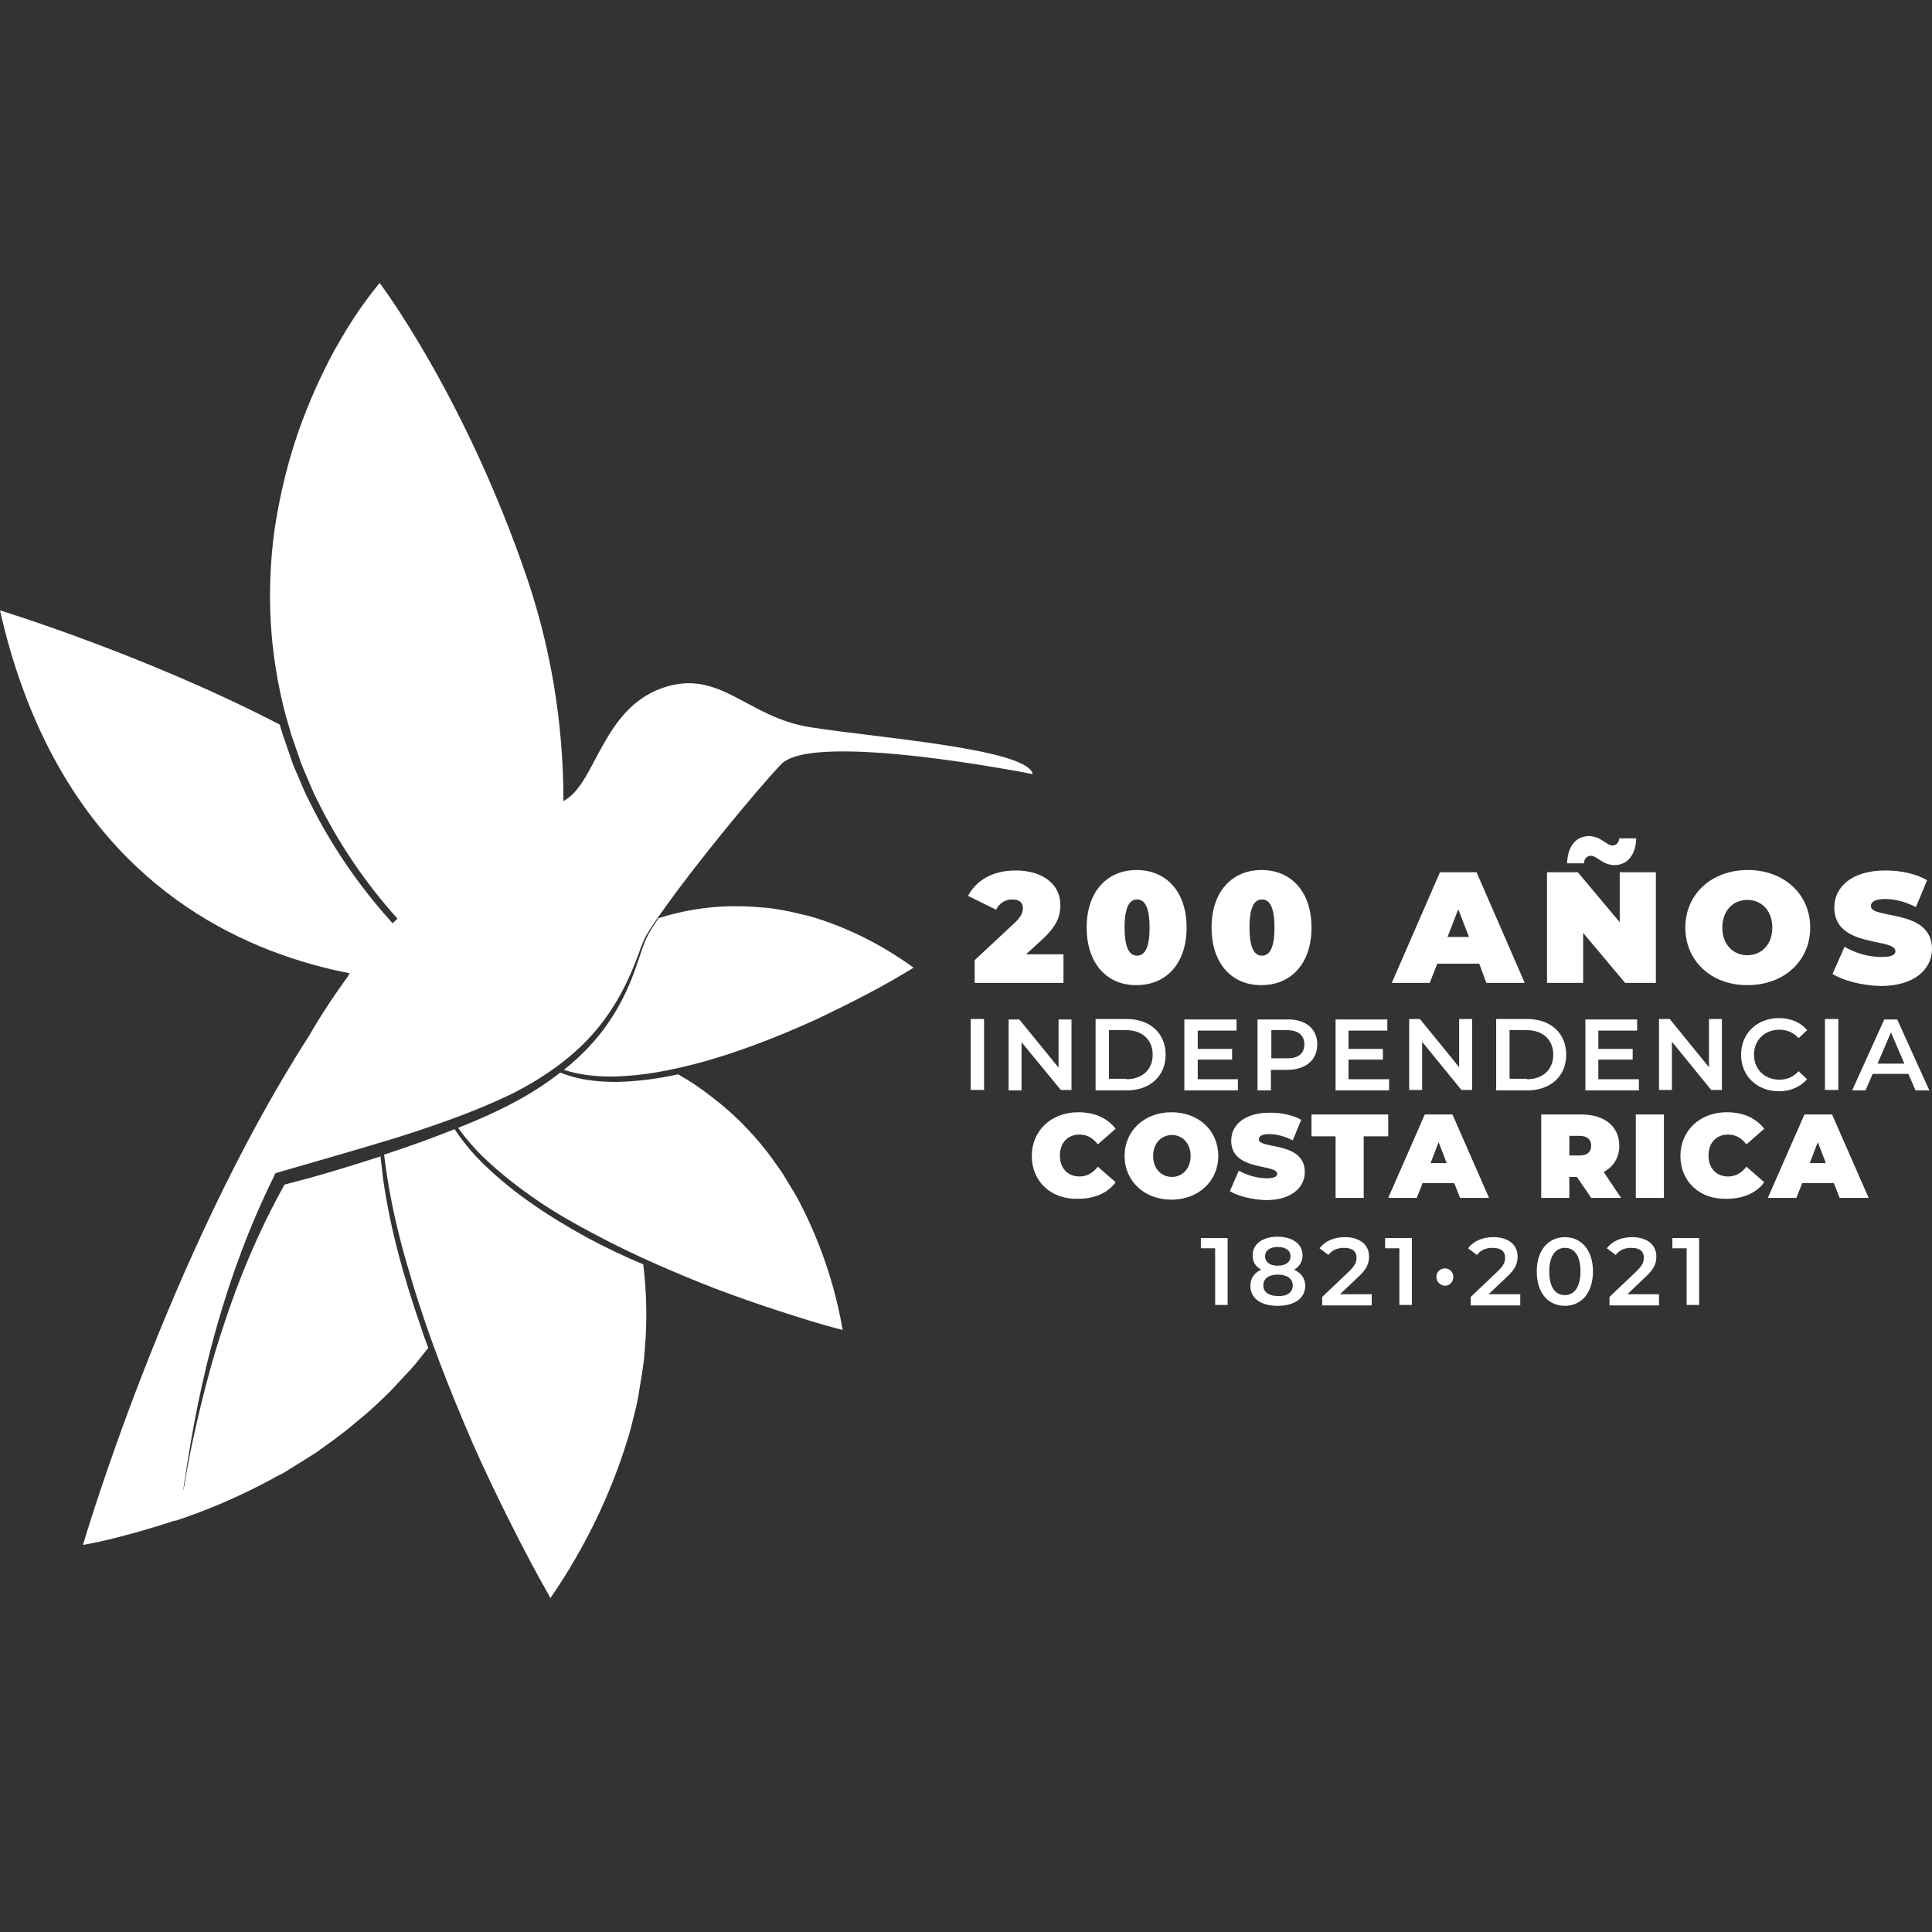 <svg width="500" height="500" viewBox="0 0 500 500" fill="none" xmlns="http://www.w3.org/2000/svg">
<rect x="0" y="0" width="500" height="500" fill="#333333" stroke="none"/>
<g clip-path="url(#clip0)">
<path d="M275.225 246.863V254.367H252.251V248.48L262.526 238.897C264.489 237.05 264.719 236.011 264.719 234.972C264.719 233.587 263.796 232.779 261.949 232.779C260.217 232.779 258.601 233.702 257.793 235.434L250.52 231.855C252.598 227.93 256.754 225.275 262.872 225.275C269.684 225.275 274.417 228.738 274.417 234.164C274.417 236.935 273.724 239.475 269.568 243.284L265.528 246.979H275.225V246.863Z" fill="white"/>
<path d="M281.229 240.052C281.229 230.585 286.655 225.159 294.159 225.159C301.663 225.159 307.089 230.585 307.089 240.052C307.089 249.519 301.663 254.945 294.159 254.945C286.655 255.06 281.229 249.519 281.229 240.052ZM297.507 240.052C297.507 234.511 296.121 232.779 294.274 232.779C292.427 232.779 291.041 234.511 291.041 240.052C291.041 245.593 292.427 247.325 294.274 247.325C296.121 247.325 297.507 245.593 297.507 240.052Z" fill="white"/>
<path d="M313.554 240.052C313.554 230.585 318.98 225.159 326.484 225.159C333.988 225.159 339.414 230.585 339.414 240.052C339.414 249.519 333.988 254.945 326.484 254.945C318.98 255.06 313.554 249.519 313.554 240.052ZM329.832 240.052C329.832 234.511 328.446 232.779 326.599 232.779C324.752 232.779 323.367 234.511 323.367 240.052C323.367 245.593 324.752 247.325 326.599 247.325C328.446 247.325 329.832 245.593 329.832 240.052Z" fill="white"/>
<path d="M382.821 249.403H371.969L370.007 254.367H360.194L372.662 225.737H382.129L394.597 254.367H384.669L382.821 249.403ZM380.166 242.476L377.395 235.319L374.625 242.476H380.166Z" fill="white"/>
<path d="M428.538 225.737V254.368H420.572L409.72 241.437V254.368H400.369V225.737H408.335L419.187 238.667V225.737H428.538ZM409.951 223.428H405.564C405.68 219.156 407.758 216.385 411.221 216.385C414.223 216.385 415.839 218.81 417.224 218.81C418.263 218.81 418.956 218.117 419.072 216.963H423.458C423.343 221.119 421.265 223.89 417.802 223.89C414.8 223.89 413.184 221.465 411.798 221.465C410.644 221.465 409.951 222.273 409.951 223.428Z" fill="white"/>
<path d="M436.158 240.052C436.158 231.394 442.969 225.159 452.32 225.159C461.671 225.159 468.483 231.394 468.483 240.052C468.483 248.711 461.671 254.945 452.32 254.945C442.969 255.06 436.158 248.711 436.158 240.052ZM458.67 240.052C458.67 235.55 455.784 232.894 452.205 232.894C448.626 232.894 445.74 235.55 445.74 240.052C445.74 244.554 448.626 247.21 452.205 247.21C455.784 247.21 458.67 244.554 458.67 240.052Z" fill="white"/>
<path d="M474.255 252.058L477.372 245.016C480.028 246.632 483.607 247.671 486.839 247.671C489.61 247.671 490.533 247.094 490.533 246.171C490.533 242.592 474.717 245.478 474.717 234.857C474.717 229.546 479.22 225.275 487.994 225.275C491.803 225.275 495.844 226.083 498.73 227.815L495.844 234.741C493.073 233.356 490.418 232.663 487.878 232.663C485.107 232.663 484.184 233.472 484.184 234.511C484.184 237.974 500 235.088 500 245.593C500 250.789 495.498 255.175 486.724 255.175C481.875 255.06 477.026 253.79 474.255 252.058Z" fill="white"/>
<path d="M251.212 263.719H254.676V282.075H251.212V263.719Z" fill="white"/>
<path d="M277.303 263.719V282.075H274.533L264.373 269.722V282.19H261.025V263.834H263.796L273.955 276.302V263.834H277.303V263.719Z" fill="white"/>
<path d="M283.538 263.719H291.619C297.622 263.719 301.663 267.413 301.663 272.954C301.663 278.496 297.622 282.19 291.619 282.19H283.538V263.719V263.719ZM291.503 279.304C295.66 279.304 298.315 276.764 298.315 272.954C298.315 269.145 295.66 266.605 291.503 266.605H287.001V279.189H291.503V279.304Z" fill="white"/>
<path d="M320.365 279.304V282.19H306.511V263.834H320.019V266.72H309.975V271.454H318.864V274.224H309.975V279.304H320.365Z" fill="white"/>
<path d="M340.914 270.299C340.914 274.34 337.913 276.88 333.064 276.88H328.908V282.19H325.444V263.834H333.064C337.913 263.719 340.914 266.259 340.914 270.299ZM337.566 270.299C337.566 267.99 336.065 266.605 333.064 266.605H329.023V273.878H333.064C335.95 273.994 337.566 272.608 337.566 270.299Z" fill="white"/>
<path d="M359.501 279.304V282.19H345.647V263.834H359.039V266.72H348.995V271.454H357.885V274.224H348.995V279.304H359.501Z" fill="white"/>
<path d="M380.974 263.719V282.075H378.204L368.044 269.606V282.075H364.696V263.719H367.467L377.626 276.187V263.719H380.974Z" fill="white"/>
<path d="M387.208 263.719H395.29C401.293 263.719 405.334 267.413 405.334 272.954C405.334 278.496 401.293 282.19 395.29 282.19H387.208V263.719V263.719ZM395.174 279.304C399.33 279.304 401.986 276.764 401.986 272.954C401.986 269.145 399.33 266.605 395.174 266.605H390.672V279.189H395.174V279.304Z" fill="white"/>
<path d="M424.151 279.304V282.19H410.298V263.834H423.69V266.72H413.646V271.454H422.535V274.224H413.646V279.304H424.151Z" fill="white"/>
<path d="M445.625 263.719V282.075H442.854L432.695 269.606V282.075H429.347V263.719H432.117L442.277 276.187V263.719H445.625Z" fill="white"/>
<path d="M450.589 272.954C450.589 267.413 454.745 263.488 460.402 263.488C463.404 263.488 465.944 264.527 467.675 266.605L465.482 268.683C464.097 267.182 462.48 266.489 460.518 266.489C456.708 266.489 453.937 269.145 453.937 272.954C453.937 276.764 456.708 279.419 460.518 279.419C462.48 279.419 464.097 278.727 465.482 277.226L467.675 279.304C465.944 281.267 463.404 282.421 460.402 282.421C454.745 282.421 450.589 278.496 450.589 272.954Z" fill="white"/>
<path d="M472.293 263.719H475.756V282.075H472.293V263.719Z" fill="white"/>
<path d="M493.882 277.919H484.646L482.799 282.19H479.335L487.648 263.834H490.996L499.308 282.19H495.729L493.882 277.919ZM492.843 275.263L489.379 267.182L485.916 275.263H492.843Z" fill="white"/>
<path d="M267.028 299.161C267.028 292.58 272.108 287.847 279.035 287.847C283.306 287.847 286.539 289.348 288.732 292.119L284.114 296.159C282.845 294.543 281.344 293.619 279.381 293.619C276.38 293.619 274.301 295.697 274.301 299.045C274.301 302.393 276.38 304.471 279.381 304.471C281.344 304.471 282.845 303.548 284.114 301.932L288.732 305.972C286.654 308.743 283.306 310.244 279.035 310.244C272.108 310.475 267.028 305.857 267.028 299.161Z" fill="white"/>
<path d="M291.041 299.161C291.041 292.58 296.236 287.847 303.163 287.847C310.205 287.847 315.285 292.58 315.285 299.161C315.285 305.741 310.09 310.475 303.163 310.475C296.236 310.475 291.041 305.741 291.041 299.161ZM308.127 299.161C308.127 295.813 305.934 293.735 303.278 293.735C300.623 293.735 298.43 295.813 298.43 299.161C298.43 302.509 300.623 304.587 303.278 304.587C305.934 304.587 308.127 302.509 308.127 299.161Z" fill="white"/>
<path d="M318.287 308.281L320.596 302.97C322.674 304.125 325.329 304.933 327.753 304.933C329.831 304.933 330.524 304.471 330.524 303.779C330.524 301.123 318.633 303.201 318.633 295.236C318.633 291.195 321.981 287.962 328.677 287.962C331.563 287.962 334.565 288.54 336.758 289.81L334.565 295.12C332.487 294.081 330.409 293.504 328.561 293.504C326.483 293.504 325.791 294.081 325.791 294.889C325.791 297.429 337.682 295.351 337.682 303.317C337.682 307.242 334.334 310.59 327.638 310.59C324.059 310.475 320.365 309.551 318.287 308.281Z" fill="white"/>
<path d="M345.763 294.081H339.414V288.424H359.27V294.081H352.921V310.013H345.648V294.081H345.763Z" fill="white"/>
<path d="M376.356 306.203H368.159L366.659 310.013H359.27L368.737 288.424H375.894L385.361 310.013H377.857L376.356 306.203ZM374.394 301.008L372.316 295.582L370.237 301.008H374.394Z" fill="white"/>
<path d="M408.104 304.587H406.142V310.013H398.869V288.424H409.259C415.262 288.424 419.072 291.541 419.072 296.506C419.072 299.623 417.571 301.932 415.031 303.317L419.534 310.013H411.799L408.104 304.587ZM408.797 293.966H406.142V299.045H408.797C410.76 299.045 411.799 298.122 411.799 296.506C411.799 294.889 410.76 293.966 408.797 293.966Z" fill="white"/>
<path d="M423.343 288.424H430.616V310.013H423.343V288.424Z" fill="white"/>
<path d="M434.888 299.161C434.888 292.58 439.967 287.847 446.894 287.847C451.166 287.847 454.398 289.348 456.592 292.119L451.974 296.159C450.704 294.543 449.203 293.619 447.24 293.619C444.239 293.619 442.161 295.697 442.161 299.045C442.161 302.393 444.239 304.471 447.24 304.471C449.203 304.471 450.704 303.548 451.974 301.932L456.592 305.972C454.514 308.743 451.166 310.244 446.894 310.244C439.967 310.475 434.888 305.857 434.888 299.161Z" fill="white"/>
<path d="M474.601 306.203H466.405L464.904 310.013H457.515L466.982 288.424H474.139L483.606 310.013H476.102L474.601 306.203ZM472.523 301.008L470.445 295.582L468.367 301.008H472.523Z" fill="white"/>
<path d="M317.71 320.403V337.72H314.477V323.058H310.783V320.403H317.71Z" fill="white"/>
<path d="M337.798 332.756C337.798 335.988 335.027 337.951 330.64 337.951C326.253 337.951 323.598 335.988 323.598 332.756C323.598 330.793 324.637 329.408 326.368 328.6C324.983 327.792 324.175 326.637 324.175 324.905C324.175 321.904 326.83 320.057 330.64 320.057C334.45 320.057 337.105 321.904 337.105 324.905C337.105 326.522 336.297 327.792 334.911 328.6C336.759 329.408 337.798 330.909 337.798 332.756ZM334.565 332.64C334.565 330.909 333.064 329.87 330.755 329.87C328.331 329.87 326.946 330.909 326.946 332.64C326.946 334.372 328.331 335.411 330.755 335.411C333.064 335.526 334.565 334.487 334.565 332.64ZM327.407 325.136C327.407 326.637 328.677 327.561 330.64 327.561C332.718 327.561 333.988 326.637 333.988 325.136C333.988 323.52 332.603 322.712 330.64 322.712C328.677 322.712 327.407 323.635 327.407 325.136Z" fill="white"/>
<path d="M354.999 335.065V337.835H342.184V335.642L349.111 329.062C350.843 327.445 351.074 326.406 351.074 325.483C351.074 323.866 350.035 322.943 347.841 322.943C346.11 322.943 344.724 323.52 343.801 324.79L341.492 323.058C342.877 321.211 345.186 320.172 348.072 320.172C351.882 320.172 354.306 322.135 354.306 325.136C354.306 326.868 353.845 328.369 351.42 330.562L346.802 334.949H354.999V335.065Z" fill="white"/>
<path d="M365.389 320.403V337.72H362.156V323.058H358.462V320.403H365.389Z" fill="white"/>
<path d="M371.738 330.447C371.738 329.177 372.777 328.253 373.932 328.253C375.086 328.253 376.125 329.177 376.125 330.447C376.125 331.832 375.086 332.756 373.932 332.756C372.662 332.64 371.738 331.717 371.738 330.447Z" fill="white"/>
<path d="M393.442 335.065V337.835H380.628V335.642L387.555 329.062C389.286 327.445 389.517 326.406 389.517 325.483C389.517 323.866 388.478 322.943 386.285 322.943C384.553 322.943 383.168 323.52 382.244 324.79L379.935 323.058C381.32 321.211 383.629 320.172 386.516 320.172C390.325 320.172 392.75 322.135 392.75 325.136C392.75 326.868 392.288 328.369 389.863 330.562L385.246 334.949H393.442V335.065Z" fill="white"/>
<path d="M397.714 329.062C397.714 323.405 400.831 320.172 404.987 320.172C409.143 320.172 412.26 323.405 412.26 329.062C412.26 334.718 409.143 337.951 404.987 337.951C400.831 337.951 397.714 334.834 397.714 329.062ZM409.028 329.062C409.028 324.905 407.411 322.943 404.987 322.943C402.678 322.943 400.946 324.905 400.946 329.062C400.946 333.218 402.563 335.18 404.987 335.18C407.296 335.18 409.028 333.218 409.028 329.062Z" fill="white"/>
<path d="M429.347 335.065V337.835H416.532V335.642L423.459 329.062C425.191 327.445 425.421 326.406 425.421 325.483C425.421 323.866 424.382 322.943 422.189 322.943C420.457 322.943 419.072 323.52 418.148 324.79L415.839 323.058C417.225 321.211 419.534 320.172 422.42 320.172C426.23 320.172 428.654 322.135 428.654 325.136C428.654 326.868 428.192 328.369 425.768 330.562L421.15 334.949H429.347V335.065Z" fill="white"/>
<path d="M439.737 320.403V337.72H436.504V323.058H432.81V320.403H439.737Z" fill="white"/>
<path d="M107.135 244.67C96.052 233.818 86.701 221.003 79.774 206.803C78.85 205.072 78.157 203.224 77.349 201.377C76.541 199.53 75.733 197.798 75.156 195.836L73.193 190.179L72.385 187.524C37.751 169.514 0 157.969 0 157.969C24.821 267.644 126.761 253.79 126.761 253.79L107.135 244.67Z" fill="white"/>
<path d="M45.37 393.596C54.029 390.71 62.341 387.131 70.422 382.744C71.346 382.167 72.385 381.705 73.308 381.244L76.079 379.512C77.926 378.357 79.773 377.203 81.62 376.048C85.199 373.509 88.778 370.969 92.126 368.083C93.858 366.697 95.474 365.312 97.09 363.811C98.707 362.31 100.323 360.809 101.824 359.193L106.326 354.344C107.827 352.728 109.097 350.997 110.482 349.265C110.598 349.149 110.713 348.918 110.828 348.803C110.136 346.956 109.443 345.109 108.866 343.262C104.594 330.909 101.015 318.21 99.168 305.28C98.937 303.317 98.707 301.354 98.476 299.276C90.279 301.932 81.967 304.471 73.655 306.55C67.074 318.325 61.764 330.909 57.608 343.839C55.414 350.419 53.567 357.115 51.951 363.811C50.334 370.507 48.834 377.318 47.794 384.13L45.37 393.596Z" fill="white"/>
<path d="M98.245 73.231C98.245 73.231 103.671 83.391 110.829 99.091C104.017 83.391 98.245 73.231 98.245 73.231Z" fill="white"/>
<path d="M209.767 188.216C193.142 185.677 186.216 172.631 171.092 178.173C156.2 183.599 154.121 202.07 146.617 206.803C146.502 206.919 146.271 207.034 146.156 207.15C146.04 207.15 145.925 207.265 145.809 207.265V207.15C145.809 192.142 143.962 172.169 136.574 150.119C120.411 102.439 98.245 73.231 98.245 73.231C93.281 79.235 89.125 85.815 85.431 92.742C81.852 99.669 78.735 106.942 76.31 114.446C73.886 121.95 72.154 129.685 71 137.42C69.961 145.27 69.615 153.236 70.076 161.086C70.538 169.052 71.808 176.903 73.77 184.522L75.387 190.179L77.349 195.836C77.927 197.683 78.735 199.53 79.543 201.377C80.351 203.225 81.044 205.072 81.967 206.803C87.509 218.117 94.551 228.507 102.863 237.743C98.014 242.361 93.512 247.325 90.164 252.405V252.52C86.701 257.254 83.237 262.449 79.889 268.221C43.293 325.136 21.473 399.83 21.473 399.83C32.672 397.868 46.41 393.134 46.41 393.134C46.756 389.787 47.333 386.439 47.795 383.091C47.795 383.437 47.68 383.668 47.68 384.014C49.642 370.276 52.297 356.653 56.107 343.261C59.917 329.87 64.766 316.824 71 304.24L71.231 303.663L71.923 303.432C82.198 300.431 92.473 297.545 102.632 294.427C112.792 291.195 122.835 287.732 132.418 283.114C141.769 278.38 150.658 272.031 156.777 263.372C159.894 259.101 162.318 254.367 164.281 249.403C165.32 246.979 166.013 244.324 167.282 242.015C168.668 239.706 170.169 237.512 171.785 235.319C180.097 223.543 195.798 204.494 202.147 197.799C210.46 189.025 267.259 200.338 267.259 200.338C266.105 193.758 226.276 190.872 209.767 188.216Z" fill="white"/>
<path d="M236.435 250.442C228.816 244.901 220.388 240.514 211.268 237.628C210.113 237.281 208.959 236.935 207.804 236.704C206.65 236.473 205.495 236.127 204.341 235.896C202.032 235.434 199.608 234.972 197.183 234.857C192.45 234.395 187.486 234.395 182.752 234.972C178.596 235.434 174.44 236.358 170.4 237.628C169.361 239.244 168.321 240.745 167.513 242.361C166.359 244.67 165.666 247.325 164.743 249.865C163.011 254.945 160.702 259.909 157.7 264.296C154.468 269.145 150.427 273.301 145.925 276.88C150.196 278.265 154.468 278.611 158.624 278.611C163.473 278.496 168.091 277.919 172.708 276.995C177.326 276.071 181.829 274.917 186.216 273.532C195.105 270.761 203.648 267.297 211.96 263.488C220.388 259.447 228.585 255.291 236.435 250.442Z" fill="white"/>
<path d="M218.079 344.185C216.116 332.756 212.307 321.442 206.881 311.052C206.188 309.666 205.495 308.512 204.687 307.242C203.879 305.972 203.186 304.702 202.378 303.432C200.647 301.008 199.03 298.584 197.068 296.275C193.258 291.657 188.987 287.501 184.253 283.922C181.482 281.728 178.596 279.766 175.479 278.034C170.284 279.189 164.974 279.881 159.548 279.997C154.814 279.997 150.081 279.535 145.579 277.803C145.348 277.688 145.232 277.688 145.001 277.572C141.307 280.458 137.382 282.998 133.226 285.192C128.492 287.732 123.528 289.925 118.564 291.888C120.642 294.774 122.951 297.429 125.491 299.853C129.762 303.894 134.38 307.473 139.113 310.705C143.847 313.938 148.926 316.824 154.006 319.479C164.165 324.905 174.671 329.408 185.292 333.564C190.603 335.527 196.029 337.489 201.455 339.221C207.112 341.068 212.538 342.8 218.079 344.185Z" fill="white"/>
<path d="M151.928 320.287C141.653 314.631 131.61 308.05 123.297 299.392C121.219 297.198 119.372 294.774 117.64 292.234C113.023 294.081 108.289 295.813 103.556 297.429C102.171 297.891 100.785 298.353 99.4 298.814C99.862 302.509 100.439 306.318 101.132 309.897C102.517 317.286 104.48 324.559 106.673 331.717C110.945 346.032 116.486 360.001 122.374 373.624C125.375 380.435 128.608 387.131 131.956 393.827C135.304 400.523 138.767 407.103 142.462 413.568C151.12 400.985 157.931 387.131 162.434 372.469C162.665 371.546 163.011 370.622 163.242 369.699L163.935 366.928C164.396 365.081 164.858 363.234 165.205 361.271C165.782 357.461 166.59 353.652 166.821 349.842C167.514 342.338 167.398 334.718 166.474 327.214C161.51 325.136 156.662 322.827 151.928 320.287Z" fill="white"/>
</g>
<defs>
<clipPath id="clip0">
<rect width="500" height="500" fill="white"/>
</clipPath>
</defs>
</svg>
